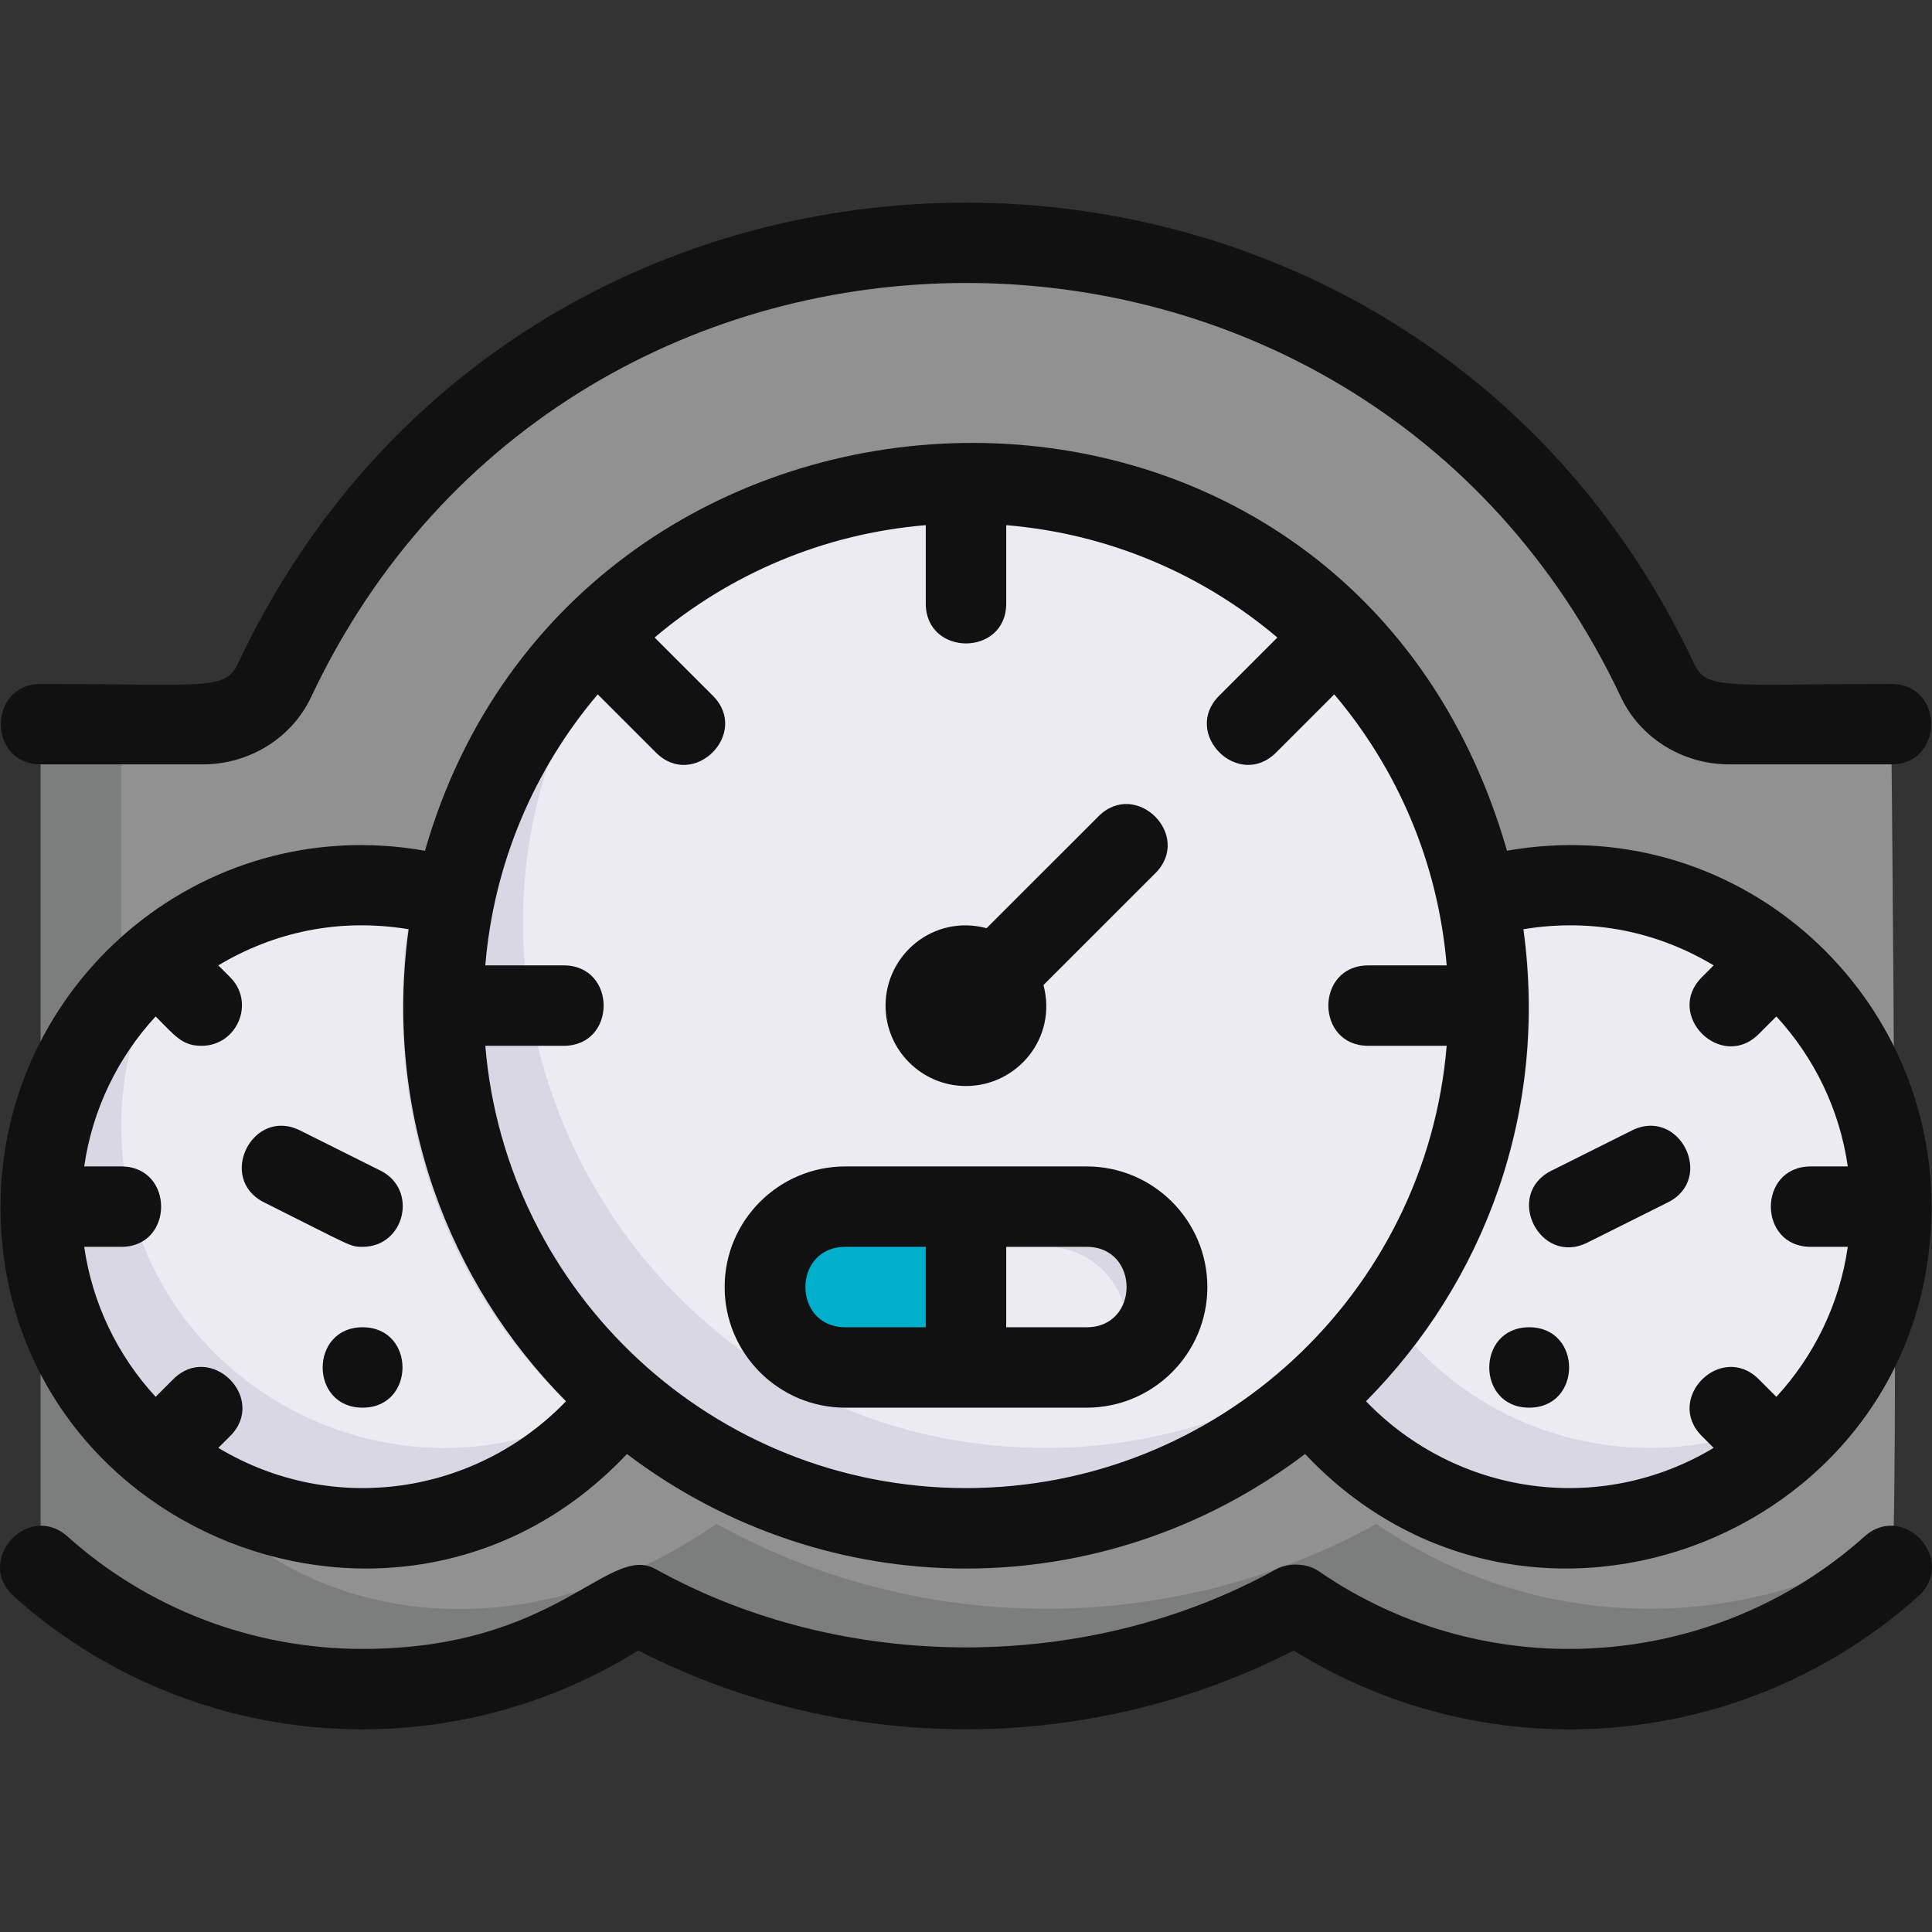 <?xml version="1.0" standalone="no"?>
<!-- Generator: Adobe Fireworks 10, Export SVG Extension by Aaron Beall (http://fireworks.abeall.com) . Version: 0.6.1  -->
<!DOCTYPE svg PUBLIC "-//W3C//DTD SVG 1.1//EN" "http://www.w3.org/Graphics/SVG/1.1/DTD/svg11.dtd">
<svg id="icon-interior.fw-Page%201" viewBox="0 0 572 572" style="background-color:#ffffff00" version="1.1"
	xmlns="http://www.w3.org/2000/svg" xmlns:xlink="http://www.w3.org/1999/xlink" xml:space="preserve"
	x="0px" y="0px" width="572px" height="572px"
>
	<rect x="0" y="0" width="572" height="572" fill="#333333" stroke="none"/>
	<g id="Speedo%20meter">
		<path d="M 559.93 463.787 C 510.662 507.915 437.515 512.066 383.664 474.97 C 323.312 508.485 248.717 508.508 188.335 474.97 C 134.501 512.054 61.361 507.939 12.069 463.787 L 12.069 214.398 L 60.064 214.398 C 69.118 214.398 77.458 209.399 81.383 201.302 C 162.735 28.492 409.322 28.608 490.61 201.302 C 498.671 217.909 511.662 214.398 559.93 214.398 C 559.93 214.398 562.431 461.288 559.93 463.787 Z" fill="#919191"/>
		<path d="M 407.484 451.163 C 347.132 484.677 272.537 484.7 212.155 451.163 C 130.111 507.683 35.889 463.02 35.889 378.53 L 35.889 214.398 L 12.069 214.398 L 12.069 463.787 C 61.337 507.915 134.484 512.066 188.335 474.97 C 248.688 508.485 323.277 508.508 383.664 474.97 C 437.504 512.054 510.639 507.939 559.93 463.787 C 560.175 463.543 560.361 461.044 560.512 456.777 C 512.674 484.735 452.938 482.48 407.484 451.163 Z" fill="#7c7d7d"/>
		<path d="M 440.83 297.725 C 440.83 429.68 284.383 502.149 183.933 414.021 C 76.591 320.533 143.614 142.974 286 142.974 C 371.196 142.974 440.83 211.916 440.83 297.725 Z" fill="#edebf2"/>
		<path d="M 309.82 428.668 C 180.368 428.668 107.483 278.161 189.521 176.844 C 147.272 210.585 127.314 261.95 131.646 309.629 C 141.986 448.384 318.822 504.463 407.112 394.049 C 380.489 415.614 346.69 428.668 309.82 428.668 Z" fill="#dad7e5"/>
		<path d="M 183.933 414.021 C 148.086 462.392 77.004 465.054 37.674 422.24 C -29.116 350.712 43.554 237.578 134.385 265.943 C 123.278 315.907 139.276 375.101 183.933 414.021 Z" fill="#edebf2"/>
		<path d="M 35.889 333.437 C 35.889 313.733 41.949 295.092 52.707 279.451 C 29.527 295.586 16.093 319.65 12.784 345.341 C 1.008 442.455 125.639 492.245 183.933 414.021 C 183.648 413.777 183.398 413.486 183.119 413.242 C 120.341 454.046 35.889 409.464 35.889 333.437 Z" fill="#dad7e5"/>
		<path d="M 559.93 357.245 C 559.93 448.814 442.447 487.397 388.072 414.021 C 432.328 375.415 448.82 316.348 437.62 265.943 C 496.949 247.413 559.93 292.808 559.93 357.245 Z" fill="#dad7e5"/>
		<path d="M 543.019 411.522 C 499.845 441.398 441.435 431.202 411.055 388.911 C 438.085 352.153 446.18 306.828 437.62 265.943 C 521.886 240.211 594.3 336.436 543.019 411.522 Z" fill="#edebf2"/>
		<path d="M 345.55 381.053 C 345.55 394.073 334.908 404.861 321.73 404.861 L 286 404.861 L 286 357.245 L 321.73 357.245 C 334.826 357.245 345.55 367.963 345.55 381.053 Z" fill="#dad7e5"/>
		<path d="M 331.5 402.721 C 325.091 405.791 321.276 404.861 286 404.861 L 286 357.245 L 321.73 357.245 C 347.911 357.245 354.308 393.387 331.5 402.721 Z" fill="#dad7e5"/>
		<path d="M 333.64 392.957 C 333.64 407.592 330.232 404.861 286 404.861 L 286 369.149 L 309.82 369.149 C 322.916 369.149 333.64 379.867 333.64 392.957 Z" fill="#edebf2"/>
		<path d="M 286 357.245 L 286 404.861 L 250.269 404.861 C 236.946 404.861 226.449 393.863 226.449 381.053 C 226.449 368.056 237.063 357.245 250.269 357.245 L 286 357.245 Z" fill="#2c435e"/>
		<path d="M 286 364.149 L 286 399.861 L 250.269 399.861 C 239.191 399.861 229.904 392.246 227.281 382.005 C 228.235 377.843 230.497 374.146 233.475 371.17 C 242.407 361.998 250.153 364.149 286 364.149 Z" fill="#00afcb"/>
		<path d="M 452.263 284.868 C 450.879 268.07 449.286 264.966 449.286 263.321 C 445.238 263.92 441.423 264.751 437.62 265.943 C 448.809 326.311 428.594 378.681 388.072 414.021 C 390.445 417.241 392.957 420.217 395.807 423.077 L 395.935 422.949 C 436.934 387.167 456.45 335.099 452.263 284.868 ZM 134.385 265.943 C 130.576 264.751 126.761 263.92 122.713 263.321 C 122.713 264.577 98.388 355.164 176.07 422.949 L 176.186 423.077 C 179.048 420.217 181.548 417.241 183.933 414.021 C 142.812 378.181 123.376 325.288 134.385 265.943 Z" fill="#dad7e5"/>
		<path d="M 446.169 251.871 C 398.68 86.431 170.749 95.405 125.825 251.871 C 58.871 240.13 0.159 292.046 0.159 357.245 C 0.159 453.952 119.067 501.138 185.613 430.482 C 245.321 475.691 326.661 475.714 386.386 430.482 C 452.961 501.161 571.841 453.894 571.841 357.245 C 571.841 292.192 513.267 240.101 446.169 251.871 ZM 64.635 428.668 L 68.13 425.181 C 79.278 414.044 62.431 397.211 51.288 408.348 L 46.078 413.556 C 34.958 401.478 27.381 386.156 24.933 369.149 L 35.889 369.149 C 51.654 369.149 51.637 345.341 35.889 345.341 L 24.933 345.341 C 27.381 328.334 34.958 313.012 46.078 300.934 C 52.003 306.862 53.969 309.629 59.709 309.629 C 70.206 309.629 75.672 296.848 68.13 289.309 L 64.635 285.816 C 80.982 276.016 100.295 271.697 120.981 275.115 C 113.554 329.426 132.658 379.623 167.574 414.87 C 140.962 442.455 98.638 449.07 64.635 428.668 ZM 143.684 309.629 L 166.899 309.629 C 182.665 309.629 182.648 285.821 166.899 285.821 L 143.684 285.821 C 146.214 255.376 158.287 227.633 176.966 205.58 L 194.209 222.814 C 205.357 233.957 222.187 217.118 211.05 205.981 L 193.807 188.748 C 215.865 170.078 243.628 158.011 274.09 155.483 L 274.09 178.686 C 274.09 194.426 297.91 194.444 297.91 178.686 L 297.91 155.483 C 328.371 158.011 356.134 170.078 378.186 188.748 L 360.949 205.981 C 349.807 217.118 366.648 233.951 377.791 222.814 L 395.028 205.58 C 413.719 227.633 425.78 255.376 428.315 285.821 L 405.1 285.821 C 389.329 285.821 389.352 309.629 405.1 309.629 L 428.315 309.629 C 422.232 382.831 360.786 440.572 286 440.572 C 211.207 440.572 149.767 382.831 143.684 309.629 ZM 525.922 413.556 L 520.711 408.348 C 509.569 397.211 492.727 414.044 503.87 425.181 L 507.359 428.668 C 473.397 449.047 431.06 442.49 404.425 414.87 C 439.248 379.716 458.462 329.589 451.019 275.115 C 471.675 271.703 491.017 276.016 507.359 285.816 L 503.87 289.309 C 492.727 300.445 509.569 317.278 520.711 306.142 L 525.922 300.934 C 537.041 313.012 544.624 328.334 547.067 345.341 L 536.11 345.341 C 520.339 345.341 520.362 369.149 536.11 369.149 L 547.067 369.149 C 544.624 386.156 537.041 401.478 525.922 413.556 Z" fill="#111111"/>
		<path d="M 12.069 226.302 L 60.093 226.302 C 73.852 226.302 86.425 218.472 92.113 206.359 C 169.074 43.105 402.762 42.739 479.875 206.348 C 485.574 218.472 498.147 226.302 511.906 226.302 L 559.93 226.302 C 575.702 226.302 575.679 202.494 559.93 202.494 C 509.871 202.494 505.335 204.488 501.427 196.211 C 415.94 14.85 156.304 14.339 70.561 196.222 C 66.629 204.581 61.686 202.494 12.069 202.494 C -3.697 202.494 -3.679 226.302 12.069 226.302 Z" fill="#111111"/>
		<path d="M 321.73 345.341 L 250.269 345.341 C 230.567 345.341 214.539 361.36 214.539 381.053 C 214.539 400.745 230.567 416.764 250.269 416.764 L 321.73 416.764 C 341.432 416.764 357.46 400.745 357.46 381.053 C 357.46 361.36 341.432 345.341 321.73 345.341 ZM 250.269 369.149 L 274.09 369.149 L 274.09 392.957 L 250.269 392.957 C 234.51 392.957 234.515 369.149 250.269 369.149 ZM 321.73 392.957 L 297.91 392.957 L 297.91 369.149 L 321.73 369.149 C 337.49 369.149 337.478 392.957 321.73 392.957 Z" fill="#111111"/>
		<path d="M 286 321.533 C 301.12 321.533 313.111 307.304 308.936 291.64 L 342.06 258.526 C 353.203 247.384 336.361 230.562 325.219 241.693 L 292.088 274.807 C 276.398 270.628 262.18 282.63 262.18 297.725 C 262.18 310.85 272.868 321.533 286 321.533 Z" fill="#111111"/>
		<path d="M 483.143 334.692 L 459.323 346.596 C 445.215 353.653 455.892 374.926 469.977 367.893 L 493.797 355.989 C 507.894 348.945 497.24 327.671 483.143 334.692 Z" fill="#111111"/>
		<path d="M 107.337 369.149 C 119.893 369.149 123.859 352.188 112.676 346.596 L 88.856 334.692 C 74.754 327.659 64.123 348.956 78.202 355.989 C 104.36 369.067 103.575 369.149 107.337 369.149 Z" fill="#111111"/>
		<path d="M 107.349 392.957 C 91.601 392.957 91.578 416.764 107.349 416.764 C 123.097 416.764 123.121 392.957 107.349 392.957 Z" fill="#111111"/>
		<path d="M 452.74 392.957 C 436.992 392.957 436.969 416.764 452.74 416.764 C 468.488 416.764 468.512 392.957 452.74 392.957 Z" fill="#111111"/>
		<path d="M 551.986 454.929 C 507.708 494.558 440.667 499.79 390.422 465.171 C 386.653 462.567 381.059 462.799 377.884 464.566 C 322.218 495.465 249.781 495.465 194.115 464.566 C 180.095 456.754 165.091 488.188 107.349 488.188 C 74.98 488.188 43.972 476.365 20.013 454.929 C 8.306 444.409 -7.634 462.137 4.125 472.645 C 54.923 518.157 130.355 525.132 188.957 488.664 C 249.816 519.761 322.16 519.761 383.036 488.664 C 441.644 525.132 517.082 518.157 567.874 472.645 C 579.633 462.137 563.699 444.409 551.986 454.929 Z" fill="#111111"/>
	</g>
</svg>